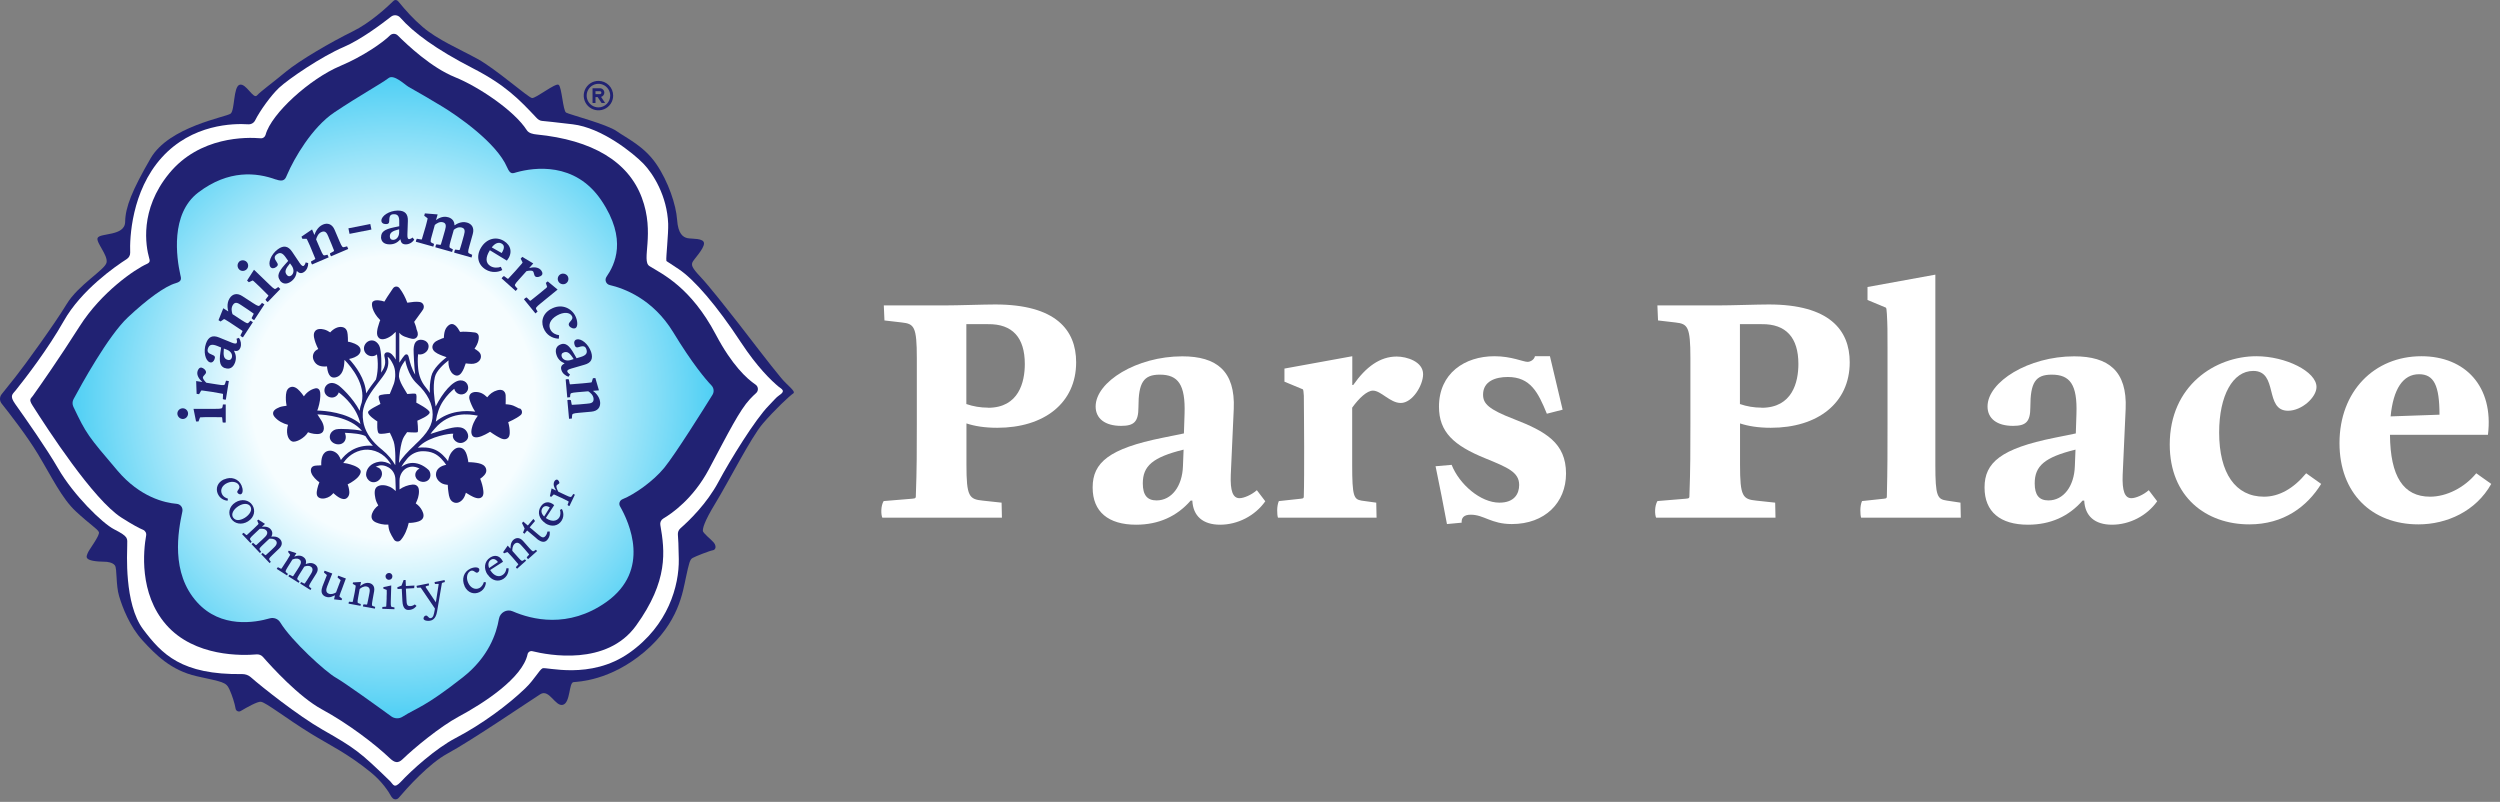 <svg width="212" height="68" viewBox="0 0 212 68" fill="none" xmlns="http://www.w3.org/2000/svg">
<rect x="0" y="0" width="212" height="68" fill="#808080" stroke="none"/>
<path d="M74.938 42.49L77.35 42.291C77.666 42.264 77.666 42.237 77.666 41.948C77.747 39.853 77.747 38.038 77.747 35.879V30.379C77.747 27.688 77.521 27.462 76.474 27.345L75.002 27.174L74.947 25.9H80.023C81.242 25.9 83.4 25.819 84.394 25.819C89.523 25.819 91.257 27.977 91.257 30.723C91.257 34.181 88.539 36.276 84.565 36.276C83.49 36.276 82.633 36.132 81.955 35.906V39.419C81.955 42.11 82.181 42.336 83.346 42.454L84.935 42.625L84.963 43.898H74.821C74.704 43.646 74.677 42.905 74.938 42.481V42.49ZM83.788 34.579C86.398 34.579 86.904 32.393 86.904 30.867C86.904 28.627 85.857 27.462 83.788 27.489H81.946V34.263C82.515 34.461 83.138 34.57 83.788 34.57V34.579Z" fill="white"/>
<path d="M92.657 41.325C92.657 39.23 94.048 38.038 98.581 37.125L100.396 36.755L100.451 35.084C100.532 32.619 99.909 31.77 98.355 31.77C96.965 31.77 96.54 32.447 96.54 34.525C96.54 35.771 96.17 36.114 95.068 36.114C93.705 36.114 92.91 35.491 92.91 34.47C92.91 32.375 96.396 30.217 100.252 30.217C103.169 30.217 104.758 31.463 104.623 34.669L104.37 40.259C104.316 41.623 104.541 42.246 105.11 42.246C105.481 42.246 106.131 41.966 106.582 41.569L107.296 42.508C106.42 43.754 104.939 44.495 103.467 44.495C101.995 44.495 101.173 43.754 101.11 42.453H100.965C99.8 43.79 98.247 44.495 96.341 44.495C93.984 44.495 92.657 43.393 92.657 41.352V41.325ZM98.076 42.435C99.349 42.435 100.261 41.243 100.315 39.519L100.369 38.128C97.732 38.778 96.91 39.519 96.91 40.99C96.91 41.984 97.281 42.435 98.076 42.435Z" fill="white"/>
<path d="M108.47 42.49L110.312 42.291C110.565 42.264 110.565 42.237 110.565 41.948C110.592 41.298 110.592 39.392 110.592 37.866C110.592 36.448 110.565 33.811 110.565 33.558C110.547 33.221 110.52 33.04 110.483 33.016L108.921 32.366V31.255L114.674 30.208V32.646H114.755C115.83 31.111 117.022 30.235 118.44 30.235C119.288 30.235 120.679 30.659 120.679 31.734C120.679 32.673 119.776 34.172 118.783 34.172C117.88 34.172 117.112 33.125 116.426 33.125C115.92 33.125 115.234 33.775 114.665 34.57V39.419C114.665 42.11 114.809 42.336 115.459 42.453L116.706 42.625L116.733 43.898H108.37C108.289 43.646 108.253 42.905 108.451 42.481L108.47 42.49Z" fill="white"/>
<path d="M121.736 39.537L123.099 39.419C123.75 41.063 125.538 42.625 127.154 42.625C128.428 42.625 128.825 41.858 128.825 41.126C128.825 40.051 127.886 39.654 125.935 38.859C123.298 37.785 122.025 36.647 122.025 34.488C122.025 31.653 124.21 30.208 126.73 30.208C128.175 30.208 129.168 30.686 129.538 30.686C129.791 30.686 130.107 30.488 130.162 30.208H131.435L132.51 34.741L131.173 35.084C130.432 33.269 129.782 31.969 127.859 31.969C126.838 31.969 125.764 32.312 125.764 33.468C125.764 34.236 126.242 34.714 128.373 35.536C131.065 36.584 132.799 37.55 132.799 40.16C132.799 42.625 131.01 44.44 128.202 44.44C126.441 44.44 125.845 43.646 124.716 43.646C124.12 43.646 123.921 43.925 123.948 44.323L122.702 44.44C122.422 42.905 122.106 41.352 121.736 39.537Z" fill="white"/>
<path d="M140.538 42.49L142.949 42.291C143.265 42.264 143.265 42.237 143.265 41.948C143.346 39.853 143.346 38.038 143.346 35.879V30.379C143.346 27.688 143.121 27.462 142.073 27.345L140.601 27.174L140.547 25.9H145.622C146.841 25.9 149 25.819 149.993 25.819C155.122 25.819 156.856 27.977 156.856 30.723C156.856 34.181 154.138 36.276 150.165 36.276C149.09 36.276 148.241 36.132 147.555 35.906V39.419C147.555 42.11 147.78 42.336 148.945 42.454L150.535 42.625L150.562 43.898H140.438C140.321 43.646 140.294 42.905 140.556 42.481L140.538 42.49ZM149.388 34.579C151.998 34.579 152.504 32.393 152.504 30.867C152.504 28.627 151.456 27.462 149.388 27.489H147.546V34.263C148.115 34.461 148.738 34.57 149.388 34.57V34.579Z" fill="white"/>
<path d="M157.913 42.489L159.755 42.291C160.008 42.264 160.008 42.237 160.008 41.948C160.062 39.852 160.062 38.037 160.062 35.879V29.584C160.062 28.022 160.062 27.598 160.008 26.631C159.99 26.294 159.963 26.114 159.927 26.09L158.365 25.439V24.338L164.117 23.29V39.419C164.117 42.11 164.289 42.336 165.111 42.453L166.249 42.625L166.276 43.898H157.823C157.742 43.645 157.705 42.905 157.904 42.48L157.913 42.489Z" fill="white"/>
<path d="M168.29 41.325C168.29 39.23 169.681 38.038 174.214 37.125L176.029 36.755L176.083 35.084C176.165 32.619 175.542 31.77 173.988 31.77C172.597 31.77 172.173 32.447 172.173 34.525C172.173 35.771 171.803 36.114 170.701 36.114C169.337 36.114 168.543 35.491 168.543 34.47C168.543 32.375 172.029 30.217 175.885 30.217C178.802 30.217 180.391 31.463 180.256 34.669L180.003 40.259C179.949 41.623 180.174 42.246 180.743 42.246C181.114 42.246 181.764 41.966 182.215 41.569L182.929 42.508C182.053 43.754 180.572 44.495 179.1 44.495C177.628 44.495 176.806 43.754 176.743 42.453H176.598C175.433 43.79 173.88 44.495 171.974 44.495C169.617 44.495 168.29 43.393 168.29 41.352V41.325ZM173.708 42.435C174.982 42.435 175.894 41.243 175.948 39.519L176.002 38.128C173.365 38.778 172.543 39.519 172.543 40.99C172.543 41.984 172.914 42.435 173.708 42.435Z" fill="white"/>
<path d="M183.994 37.694C183.994 32.673 187.877 30.208 191.336 30.208C193.829 30.208 196.439 31.508 196.439 32.818C196.439 33.694 195.192 34.831 194.027 34.831C191.986 34.831 193.233 31.454 191.074 31.454C189.34 31.454 188.184 33.549 188.184 36.674C188.184 40.133 189.575 42.119 191.986 42.119C193.26 42.119 194.479 41.442 195.563 40.133L196.836 41.036C195.644 42.959 193.657 44.467 190.74 44.467C187.083 44.467 183.994 42.147 183.994 37.694Z" fill="white"/>
<path d="M198.389 37.577C198.389 33.179 201.342 30.208 205.334 30.208C209.045 30.208 211.484 32.764 210.978 36.873H202.67C202.697 40.413 203.808 42.119 206.074 42.119C207.465 42.119 208.991 41.352 209.985 40.133L211.258 41.036C209.958 43.357 207.483 44.467 205.081 44.467C201.107 44.467 198.389 41.803 198.389 37.577ZM206.869 35.166C206.869 32.673 206.39 31.734 205.135 31.734C203.772 31.734 202.95 32.98 202.724 35.31L206.86 35.166H206.869Z" fill="white"/>
<path d="M33.234 67.604C33.349 67.817 33.644 67.847 33.802 67.664C34.548 66.789 36.383 64.749 37.937 63.908C39.938 62.829 45.059 59.347 45.819 58.869C46.578 58.391 47.082 59.936 47.73 59.769C48.379 59.603 48.234 57.887 48.631 57.845C49.028 57.802 51.746 57.738 54.656 55.271C57.566 52.805 57.899 50.189 58.168 48.956C58.437 47.722 58.497 47.445 58.744 47.309C58.992 47.172 60.169 46.707 60.443 46.664C60.716 46.621 60.758 46.293 60.528 46.011C60.298 45.73 59.593 45.205 59.602 45C59.611 44.795 59.649 44.338 60.707 42.606C61.766 40.873 63.682 37.101 64.667 35.945C65.653 34.788 66.993 33.533 67.262 33.367C67.531 33.201 66.805 32.727 66.242 32.053C65.192 30.794 63.502 28.549 62.593 27.389C61.684 26.228 60.131 24.248 59.384 23.458C58.638 22.669 58.638 22.481 58.714 22.255C58.791 22.029 59.7 21.12 59.7 20.642C59.7 20.164 58.655 20.279 58.292 20.194C57.929 20.108 57.502 19.852 57.417 18.623C57.332 17.394 56.687 15.419 55.65 13.904C54.613 12.389 53.137 11.719 52.3 11.126C51.464 10.533 48.272 9.709 48.003 9.547C47.734 9.385 47.641 7.353 47.367 7.187C47.094 7.021 45.443 8.348 45.119 8.314C44.794 8.279 42.055 5.847 40.493 4.994C38.931 4.14 37.105 3.368 35.85 2.292C35.035 1.592 34.472 0.965 33.759 0.103C33.661 -0.016 33.486 -0.038 33.375 0.069C32.833 0.602 31.391 1.938 29.918 2.659C28.049 3.577 25.382 5.134 24.221 6.099C23.061 7.063 22.101 7.75 21.789 8.096C21.477 8.442 20.863 7.025 20.321 7.187C19.779 7.349 19.92 9.346 19.557 9.636C19.195 9.927 14.334 10.725 12.772 13.426C11.21 16.127 10.63 17.561 10.613 18.811C10.596 20.061 8.437 19.729 8.274 20.189C8.138 20.569 9.162 21.64 9.038 22.259C8.914 22.878 6.644 24.145 5.646 25.797C4.647 27.448 2.053 31.037 1.31 31.963C0.871 32.514 0.427 33.068 0.141 33.427C-0.047 33.661 -0.047 33.99 0.141 34.225C0.789 35.04 2.287 36.965 3.201 38.479C4.395 40.459 5.236 42.252 6.431 43.365C7.626 44.479 8.266 44.846 8.385 45.119C8.505 45.392 7.498 46.673 7.429 46.92C7.361 47.168 6.939 47.616 8.996 47.641C8.996 47.641 9.555 47.667 9.747 47.953C9.939 48.239 9.815 49.604 10.101 50.556C10.387 51.508 11.001 53.125 12.089 54.311C13.178 55.498 14.488 56.85 16.69 57.345C18.892 57.84 19.169 57.819 19.463 58.476C19.685 58.963 19.894 59.611 19.98 60.098C20.014 60.294 20.24 60.397 20.411 60.294C20.936 59.983 21.828 59.479 22.118 59.509C22.536 59.547 24.298 60.943 26.364 62.21C27.998 63.217 29.432 63.857 31.455 65.504C32.393 66.268 32.944 67.105 33.221 67.612L33.234 67.604Z" fill="#212273"/>
<path d="M33.106 66.272C33.353 66.516 33.417 66.913 33.998 66.29C34.856 65.364 36.925 63.477 38.636 62.586C40.877 61.416 43.092 59.765 44.538 58.374C45.323 57.618 45.716 56.833 45.998 56.675C46.279 56.517 50.056 57.695 53.367 55.361C56.679 53.027 57.596 49.651 57.562 47.411C57.545 46.242 57.511 45.644 57.485 45.341C57.468 45.141 57.541 44.944 57.694 44.808C58.441 44.151 59.935 42.717 60.929 40.856C61.923 38.996 64.061 35.539 65.184 34.404C65.585 33.999 65.832 33.679 66.063 33.533C66.681 33.137 66.263 32.983 66.033 32.795C65.414 32.283 64.223 31.148 62.828 29.027C60.78 25.904 58.859 23.689 57.554 22.822C56.248 21.956 56.555 22.195 56.508 22.063C56.461 21.931 56.692 19.784 56.662 18.978C56.572 16.622 55.399 14.74 54.558 13.874C53.717 13.008 51.046 10.835 48.567 10.541C47.065 10.362 46.313 10.285 45.951 10.251C45.763 10.234 45.614 10.119 45.486 9.982C44.026 8.429 42.853 7.208 40.117 5.8C36.947 4.17 35.043 2.749 33.942 1.494C33.742 1.264 33.4 1.225 33.161 1.413C32.355 2.045 30.588 3.368 29.163 3.978C27.255 4.793 24.46 6.7 23.662 7.447C22.984 8.083 22.041 9.393 21.635 10.208C21.524 10.43 21.294 10.558 21.042 10.541C19.826 10.46 16.293 10.503 13.715 13.362C11.138 16.221 10.993 20.219 11.04 21.414C11.048 21.64 10.937 21.849 10.749 21.969C9.793 22.579 6.9 24.581 5.407 27.222C4.054 29.616 2.181 32.04 1.331 33.102C1.067 33.435 0.785 33.542 1.284 34.25C2.168 35.496 3.951 38.031 4.924 39.717C6.226 41.978 8.688 44.381 9.678 44.885C10.941 45.529 10.788 45.648 10.788 46.237C10.788 46.826 10.51 51.2 12.14 53.368C13.732 55.48 15.388 57.234 20.547 57.162C20.808 57.162 21.059 57.247 21.256 57.418C22.203 58.254 25.284 60.695 27.345 61.873C30.136 63.465 30.524 63.763 33.102 66.264L33.106 66.272Z" fill="white"/>
<path d="M33.055 64.297C33.452 64.672 33.746 64.762 34.139 64.382C35.133 63.418 37.335 61.608 38.892 60.772C41.009 59.641 44.312 57.495 44.739 55.476C44.777 55.293 44.952 55.178 45.136 55.22C46.497 55.557 51.451 56.501 53.939 53.053C56.683 49.25 56.384 46.745 55.996 44.518C55.958 44.3 56.056 44.083 56.248 43.971C56.973 43.545 58.782 42.294 60.114 39.794C61.812 36.602 62.725 34.78 63.592 33.849C63.801 33.627 63.976 33.457 64.117 33.333C64.343 33.133 64.313 32.778 64.066 32.612C63.34 32.121 62.073 30.969 60.703 28.374C58.569 24.337 56.162 23.241 55.078 22.567C54.349 22.114 55.569 19.814 54.425 16.759C53.282 13.703 50.244 11.873 45.502 11.403C45.191 11.373 44.837 11.296 44.67 11.036C43.621 9.393 40.599 7.358 38.581 6.543C36.562 5.728 34.535 3.803 33.729 3.005C33.545 2.822 33.251 2.822 33.068 3.005C32.504 3.573 30.831 4.763 28.851 5.595C26.291 6.671 23.009 9.624 22.523 11.429C22.472 11.617 22.301 11.745 22.109 11.727C20.91 11.625 16.928 11.548 14.338 14.715C11.808 17.804 12.367 20.881 12.648 21.88C12.704 22.076 12.764 22.247 12.443 22.387C11.445 22.831 8.603 24.76 6.755 27.666C5.014 30.406 3.405 32.702 2.778 33.581C2.611 33.815 2.419 33.849 2.752 34.374C4.003 36.337 7.894 42.358 10.301 43.895C11.287 44.522 11.829 44.804 12.123 44.923C12.32 45.004 12.431 45.205 12.392 45.414C12.17 46.656 11.769 50.317 14.091 52.976C16.497 55.728 20.573 55.596 21.755 55.493C21.964 55.476 22.164 55.553 22.301 55.711C23.014 56.526 25.335 59.087 27.29 60.149C29.547 61.374 31.809 63.111 33.055 64.297Z" fill="#212273"/>
<path d="M23.385 15.214C24.123 15.478 24.204 15.154 24.367 14.774C24.939 13.447 26.445 10.801 28.365 9.521C30.597 8.032 32.236 7.157 32.965 6.611C33.413 6.278 34.361 7.204 34.634 7.358C35.513 7.857 36.439 8.386 37.476 9.018C38.739 9.781 42.093 12.069 43.006 14.194C43.288 14.851 43.489 14.693 43.822 14.604C45.251 14.211 48.763 13.682 50.995 16.993C53.227 20.305 52.13 22.455 51.434 23.467C51.251 23.731 51.388 24.098 51.703 24.171C52.902 24.448 55.36 25.34 57.084 28.165C58.706 30.832 59.811 32.138 60.336 32.688C60.541 32.906 60.575 33.226 60.417 33.482C59.611 34.779 57.259 38.531 56.329 39.67C55.399 40.809 53.811 41.923 52.791 42.333C52.553 42.431 52.446 42.708 52.578 42.934C53.35 44.279 55.224 48.35 51.417 51.051C48.191 53.338 45.068 52.532 43.476 51.84C42.968 51.618 42.4 51.943 42.307 52.489C42.097 53.739 41.415 55.736 39.251 57.435C36.004 59.987 35.359 60.008 34.126 60.785C33.836 60.968 33.46 60.951 33.183 60.751C31.98 59.876 29.236 57.896 28.489 57.473C27.631 56.991 24.729 54.362 23.761 52.775C23.577 52.472 23.21 52.34 22.869 52.438C21.619 52.8 18.747 53.3 16.732 51.089C14.445 48.584 15.107 45.047 15.465 43.374C15.533 43.054 15.307 42.751 14.983 42.725C13.971 42.64 11.885 42.17 9.973 39.922C7.442 36.947 7.331 36.819 6.222 34.493C6.124 34.289 6.128 34.05 6.235 33.849C6.871 32.663 9.166 28.481 10.852 26.902C12.448 25.408 13.971 24.273 14.915 24.009C15.469 23.855 15.354 23.578 15.286 23.275C14.974 21.862 14.428 18.137 16.814 16.323C19.395 14.36 21.768 14.633 23.381 15.218L23.385 15.214Z" fill="url(#paint0_radial_134_269)"/>
<path d="M44.034 34.647C43.644 34.455 43.492 34.312 42.879 34.28C42.879 34.025 42.895 33.762 42.879 33.508C42.863 33.324 42.776 33.149 42.584 33.085C42.441 33.038 42.298 33.061 42.154 33.101C41.812 33.197 41.525 33.412 41.318 33.691C41.175 33.555 41.015 33.42 40.832 33.34C40.513 33.197 39.924 33.149 39.804 33.579C39.757 33.754 39.828 33.93 39.884 34.089C39.948 34.256 40.02 34.416 40.099 34.575C40.155 34.686 40.227 34.798 40.298 34.909C39.494 34.798 38.116 34.798 36.953 35.754C36.953 35.73 36.961 35.706 36.969 35.682C37.056 35.085 37.248 34.503 37.582 34.001C37.917 33.499 38.251 33.189 38.522 32.966C38.602 33.388 39.159 33.627 39.518 33.292C39.741 33.085 39.741 32.783 39.613 32.552C39.502 32.361 39.295 32.249 39.04 32.257C38.395 32.273 37.534 33.3 36.945 34.471C36.841 33.882 36.682 32.838 36.873 31.986C36.993 31.436 37.654 30.855 38.036 30.56C38.028 30.688 38.02 30.823 38.044 30.951C38.084 31.229 38.203 31.564 38.434 31.731C39.024 32.161 39.319 31.341 39.494 30.815C39.653 30.831 39.812 30.855 39.972 30.855C40.251 30.863 40.521 30.767 40.689 30.536C40.776 30.409 40.808 30.242 40.768 30.09C40.728 29.955 40.641 29.851 40.537 29.772C40.442 29.7 40.346 29.628 40.243 29.573C40.243 29.565 40.251 29.557 40.258 29.541C40.322 29.437 40.394 29.342 40.442 29.23C40.505 29.103 40.553 28.967 40.577 28.832C40.617 28.617 40.641 28.37 40.418 28.242C40.33 28.195 40.227 28.187 40.131 28.179C40.059 28.179 39.98 28.163 39.908 28.155C39.781 28.147 39.645 28.139 39.518 28.131C39.35 28.123 39.183 28.123 39.016 28.147C38.801 27.748 38.458 27.239 38.02 27.605C37.845 27.748 37.742 27.956 37.694 28.171C37.67 28.282 37.654 28.402 37.646 28.521C37.646 28.569 37.646 28.609 37.63 28.665C37.598 28.665 37.574 28.672 37.558 28.68C37.495 28.696 37.431 28.72 37.375 28.752C37.24 28.808 37.096 28.864 36.969 28.943C36.714 29.111 36.563 29.413 36.746 29.692C36.905 29.931 37.272 30.066 37.526 30.17C37.638 30.218 37.749 30.25 37.869 30.29C37.463 30.608 36.714 31.261 36.571 31.914C36.451 32.448 36.427 32.902 36.451 33.324C36.347 33.157 36.22 32.99 36.085 32.822C35.726 32.384 35.519 31.843 35.463 31.277C35.424 30.887 35.408 30.449 35.455 30.043C35.678 30.098 35.933 30.027 36.117 29.859C36.212 29.772 36.292 29.66 36.324 29.525C36.483 28.935 35.742 28.641 35.352 28.912C35.145 29.055 35.089 29.342 35.073 29.612C35.065 29.812 35.129 31.245 35.209 31.771C34.898 31.261 34.762 30.712 34.691 30.409C34.635 30.17 34.603 30.05 34.46 30.05C34.38 30.05 34.316 30.05 33.862 30.752V28.218C34.006 28.41 34.165 28.481 34.316 28.545C34.436 28.593 34.555 28.625 34.675 28.665C34.826 28.704 35.009 28.768 35.161 28.72C35.392 28.641 35.471 28.41 35.416 28.187C35.392 28.091 35.352 27.995 35.32 27.908C35.312 27.868 35.304 27.828 35.296 27.788C35.272 27.685 35.232 27.581 35.193 27.478C35.177 27.43 35.153 27.382 35.137 27.334C35.137 27.318 35.129 27.302 35.121 27.294L35.519 26.745C35.599 26.633 35.678 26.53 35.758 26.418C35.846 26.299 35.941 26.179 35.941 26.012C35.941 25.877 35.87 25.741 35.758 25.67C35.67 25.614 35.599 25.606 35.495 25.598C35.36 25.582 35.232 25.59 35.097 25.598C34.914 25.614 34.723 25.646 34.539 25.67C34.38 25.239 34.173 24.825 33.894 24.459C33.822 24.363 33.735 24.3 33.608 24.3C33.48 24.3 33.392 24.363 33.321 24.459C33.153 24.698 32.994 24.937 32.835 25.184C32.755 25.303 32.684 25.431 32.612 25.55C32.612 25.55 32.604 25.566 32.596 25.574C32.444 25.518 32.285 25.486 32.126 25.471C31.951 25.454 31.744 25.454 31.608 25.582C31.457 25.725 31.52 26.434 32.245 27.151C32.182 27.263 32.11 27.549 32.07 27.669C32.038 27.765 32.014 27.86 31.998 27.964C31.983 28.075 31.959 28.203 31.975 28.314C31.991 28.513 32.094 28.696 32.301 28.752C32.429 28.784 32.556 28.768 32.684 28.728C32.898 28.657 33.09 28.553 33.265 28.41C33.361 28.33 33.544 28.139 33.56 28.147V30.497C33.377 30.17 33.138 29.875 32.859 29.875C32.763 29.875 32.691 29.907 32.644 29.963C32.564 30.058 32.588 30.186 32.62 30.321C32.668 30.552 32.739 30.903 32.468 31.365C32.429 31.436 32.373 31.516 32.317 31.596C32.373 31.11 32.357 29.684 32.158 29.31C32.014 29.039 31.752 28.808 31.401 28.88C31.122 28.935 30.899 29.19 30.867 29.469C30.804 30.074 31.529 30.425 31.967 30.05C32.15 31.19 31.927 32.034 31.879 32.185C31.608 32.536 31.305 32.934 31.051 33.356C30.971 32.121 30.159 31.046 29.601 30.441C29.689 30.417 29.768 30.401 29.856 30.377C30.135 30.29 30.493 30.122 30.565 29.812C30.644 29.469 30.35 29.262 30.079 29.142C29.888 29.063 29.697 28.999 29.505 28.975C29.505 28.768 29.505 28.561 29.481 28.354C29.457 28.075 29.362 27.812 29.051 27.741C28.677 27.653 28.271 27.884 28 28.187C27.841 28.075 27.665 27.988 27.482 27.94C27.195 27.868 26.829 27.852 26.67 28.155C26.534 28.418 26.67 28.808 26.757 29.071C26.821 29.254 26.901 29.421 26.988 29.596C26.893 29.636 26.813 29.692 26.733 29.764C26.526 29.971 26.479 30.282 26.598 30.544C26.805 31.03 27.267 31.118 27.729 31.07C27.777 31.548 27.912 32.121 28.454 32.002C29.067 31.867 29.187 31.166 29.203 30.64C29.203 30.6 29.203 30.528 29.227 30.528C29.848 31.174 31.003 32.615 30.676 34.121C30.589 34.352 30.525 34.599 30.501 34.838C29.919 33.722 28.86 32.767 28.669 32.655C28.446 32.52 28.239 32.432 27.984 32.496C27.729 32.56 27.53 32.791 27.514 33.053C27.466 33.635 28.223 33.946 28.605 33.499C28.661 33.436 28.701 33.356 28.725 33.276C29.227 33.651 30.262 34.567 30.565 35.953C29.394 34.965 27.538 34.83 26.901 34.814C26.925 34.75 26.948 34.686 26.972 34.631C27.108 34.184 27.203 33.715 27.148 33.253C27.116 33.038 26.964 32.878 26.733 32.934C26.335 33.029 26.001 33.276 25.77 33.611C25.666 33.46 25.555 33.308 25.427 33.173C25.212 32.934 24.893 32.679 24.559 32.862C24.264 33.029 24.248 33.396 24.24 33.691C24.24 33.85 24.24 34.009 24.264 34.161C24.272 34.24 24.288 34.328 24.304 34.407C24.248 34.416 23.874 34.463 23.73 34.519C23.587 34.575 23.364 34.678 23.261 34.798C23.101 34.973 23.141 35.188 23.284 35.355C23.579 35.698 23.993 35.913 24.424 36.025C24.248 36.566 24.344 37.267 24.774 37.434C25.093 37.554 25.841 37.14 26.12 36.654C26.407 36.773 26.845 36.853 27.124 36.781C27.61 36.646 27.49 36.072 27.283 35.714C27.18 35.539 27.06 35.363 26.948 35.188C26.941 35.172 26.925 35.156 26.917 35.14C27.602 35.164 29.697 35.34 30.7 36.542C30.31 36.447 29.896 36.415 29.497 36.391C29.322 36.383 29.147 36.375 28.964 36.375C28.645 36.375 28.39 36.375 28.151 36.606C27.952 36.805 27.896 37.124 28.064 37.371C28.279 37.689 28.812 37.793 29.107 37.546C29.346 37.347 29.362 37.028 29.274 36.773C29.266 36.749 29.25 36.725 29.242 36.702C29.88 36.725 30.684 36.797 30.995 36.988C31.162 37.267 31.369 37.538 31.624 37.801C30.119 37.681 29.266 38.518 28.908 39.011C28.86 38.868 28.796 38.725 28.701 38.597C28.518 38.35 28.207 38.183 27.896 38.223C27.323 38.303 27.219 38.916 27.243 39.458C27.172 39.458 27.1 39.458 27.028 39.474C26.988 39.474 26.948 39.474 26.909 39.474C26.781 39.481 26.646 39.489 26.534 39.553C26.359 39.657 26.327 39.88 26.383 40.055C26.415 40.151 26.463 40.254 26.518 40.334C26.622 40.485 26.749 40.62 26.885 40.74C26.948 40.796 27.012 40.852 27.084 40.899C27.012 41.075 26.948 41.25 26.909 41.441C26.845 41.728 26.773 42.11 27.124 42.237C27.395 42.341 27.753 42.237 27.992 42.078C28.096 42.007 28.183 41.911 28.271 41.815C28.621 42.142 29.219 42.604 29.537 42.094C29.681 41.871 29.617 41.56 29.561 41.321C29.545 41.234 29.505 41.154 29.481 41.075C29.673 40.979 29.856 40.875 30.023 40.748C30.262 40.573 30.501 40.374 30.581 40.071C30.628 39.896 30.501 39.744 30.302 39.625C29.967 39.418 29.434 39.298 29.242 39.274C29.195 39.274 29.155 39.274 29.107 39.266C29.306 38.964 29.768 38.414 30.581 38.199C31.393 37.984 32.285 38.295 32.843 38.94C32.97 39.091 33.09 39.251 33.177 39.41C32.827 39.195 32.484 39.107 32.158 39.155C31.449 39.258 31.059 39.728 31.043 40.222C31.043 40.469 31.186 40.708 31.409 40.828C31.831 41.051 32.333 40.692 32.389 40.254C32.413 40.063 32.349 39.856 32.198 39.728C32.11 39.657 31.951 39.593 31.855 39.593C31.959 39.537 32.078 39.489 32.206 39.465C32.444 39.434 32.691 39.489 32.954 39.641C33.297 39.84 33.512 40.214 33.528 40.612C33.552 41.075 33.56 41.64 33.56 41.64C33.408 41.497 33.241 41.369 33.058 41.282C32.739 41.138 32.285 41.059 31.975 41.274C31.688 41.481 31.775 41.959 31.831 42.253C31.879 42.476 31.967 42.675 32.078 42.867C31.959 42.954 31.847 43.058 31.752 43.185C31.6 43.392 31.433 43.719 31.537 43.982C31.648 44.277 32.062 44.38 32.341 44.444C32.564 44.492 32.715 44.5 32.93 44.484C32.954 44.993 33.106 45.256 33.408 45.75C33.536 45.957 33.831 45.981 33.99 45.79C34.324 45.4 34.547 44.85 34.659 44.34C34.794 44.34 34.922 44.34 35.057 44.316C35.328 44.277 35.718 44.205 35.862 43.942C36.005 43.687 35.838 43.329 35.686 43.114C35.607 43.002 35.519 42.899 35.416 42.811C35.368 42.771 35.312 42.723 35.256 42.691C35.296 42.604 35.328 42.524 35.368 42.437C35.431 42.285 35.479 42.134 35.503 41.967C35.535 41.783 35.543 41.584 35.495 41.409C35.431 41.186 35.224 41.075 35.001 41.09C34.595 41.122 34.205 41.274 33.878 41.505V40.756C33.878 40.238 34.197 39.744 34.699 39.609C34.755 39.593 34.81 39.585 34.866 39.577C35.097 39.553 35.336 39.609 35.575 39.736C35.376 39.824 35.224 40.023 35.217 40.246C35.193 40.708 35.742 40.979 36.14 40.82C36.65 40.605 36.523 40.015 36.34 39.848C35.862 39.402 35.32 39.211 34.826 39.266C34.508 39.298 34.245 39.442 34.038 39.593C34.149 39.378 34.316 39.147 34.531 38.892C34.866 38.494 35.352 38.255 35.87 38.263C36.164 38.263 36.491 38.303 36.786 38.438C37.272 38.653 37.638 39.123 37.837 39.418C37.407 39.497 36.985 39.736 36.969 40.214C36.961 40.517 37.152 40.788 37.399 40.947C37.574 41.059 37.773 41.098 37.972 41.114C37.98 41.345 37.996 41.576 38.036 41.799C38.076 42.086 38.14 42.421 38.419 42.572C38.745 42.755 39.088 42.564 39.287 42.285C39.39 42.134 39.462 41.959 39.51 41.783C39.526 41.791 39.542 41.799 39.558 41.815C39.669 41.879 39.781 41.951 39.892 42.014C40.147 42.158 40.617 42.397 40.872 42.142C41.015 41.998 41.007 41.776 40.983 41.592C40.967 41.425 40.928 41.258 40.888 41.098C40.848 40.923 40.776 40.764 40.721 40.597C40.848 40.509 40.967 40.413 41.063 40.302C41.175 40.174 41.254 40.031 41.238 39.856C41.222 39.673 41.119 39.521 40.967 39.426C40.744 39.29 40.45 39.251 40.195 39.219C40.035 39.195 39.876 39.195 39.717 39.195C39.693 39.035 39.669 38.884 39.629 38.733C39.566 38.494 39.486 38.231 39.279 38.072C39.143 37.968 38.976 37.936 38.809 37.968C38.665 38 38.538 38.087 38.434 38.191C38.251 38.358 38.132 38.589 38.06 38.82C38.028 38.916 38.012 39.011 37.996 39.107C37.765 38.788 37.391 38.358 36.905 38.143C36.411 37.92 35.838 37.92 35.431 37.968C35.511 37.896 35.583 37.825 35.654 37.761C36.499 37.004 38.18 36.741 38.442 36.781C38.243 37.243 38.833 37.753 39.334 37.498C39.486 37.418 39.621 37.315 39.677 37.148C39.741 36.972 39.677 36.741 39.574 36.59C39.223 36.032 38.426 36.248 37.909 36.375C37.431 36.495 36.969 36.654 36.507 36.797C36.594 36.67 36.682 36.55 36.881 36.335C38.132 34.877 39.749 35.1 40.521 35.252C40.378 35.443 40.251 35.65 40.155 35.873C40.099 36.009 40.043 36.152 40.012 36.303C39.972 36.478 39.94 36.686 40.012 36.853C40.171 37.283 40.792 37.028 41.135 36.853C41.286 36.773 41.525 36.646 41.557 36.614C41.732 36.733 41.907 36.861 42.09 36.964C42.322 37.092 42.64 37.315 42.919 37.227C43.237 37.132 43.237 36.773 43.222 36.51C43.214 36.359 43.19 36.2 43.158 36.048C43.142 35.985 43.126 35.913 43.11 35.849C43.11 35.833 43.102 35.817 43.094 35.801C43.134 35.77 43.763 35.523 44.154 35.196C44.337 35.045 44.281 34.734 44.082 34.631L44.034 34.647ZM32.357 38.103C31.552 37.45 31.059 36.757 30.859 36.001C30.843 35.913 30.828 35.817 30.804 35.738C30.764 35.499 30.748 35.26 30.764 35.005C30.828 34.065 31.52 33.165 32.078 32.44C32.317 32.13 32.54 31.843 32.691 31.58C33.018 31.014 32.93 30.56 32.883 30.313C32.883 30.297 32.883 30.282 32.875 30.258C33.01 30.321 33.185 30.592 33.337 30.903C33.456 31.15 33.512 31.413 33.512 31.683C33.512 31.683 33.552 32.066 33.4 32.544C33.337 32.743 33.09 33.3 33.05 33.412C32.97 33.412 32.221 33.428 32.134 33.579C32.054 33.707 32.214 34.073 32.261 34.256C32.166 34.32 31.21 34.75 31.21 34.957C31.21 35.22 31.807 35.61 31.998 35.738C31.998 35.849 31.943 36.646 32.134 36.757C32.293 36.853 32.986 36.709 33.058 36.694C33.177 36.941 33.297 37.179 33.384 37.442C33.576 38.032 33.528 39.489 33.512 39.442C33.297 39.043 32.938 38.573 32.357 38.096V38.103ZM35.161 37.753C34.539 38.327 34.101 38.82 33.831 39.258C33.831 39.258 33.894 38.279 33.982 37.888C34.093 37.371 34.125 37.172 34.523 36.646C34.555 36.646 35.328 36.709 35.416 36.646C35.495 36.582 35.392 35.674 35.392 35.674C35.527 35.61 36.435 35.244 36.435 34.973C36.435 34.726 35.336 34.161 35.304 34.145C35.32 33.722 35.352 33.468 35.256 33.404C35.169 33.348 34.85 33.388 34.539 33.412C34.356 33.093 34.149 32.791 33.998 32.464C33.831 32.09 33.831 31.906 33.831 31.906C33.831 31.556 33.934 31.206 34.125 30.911C34.213 30.775 34.364 30.552 34.364 30.552C34.364 30.552 34.579 31.811 35.344 32.52C36.284 33.388 36.69 34.288 36.69 35.148C36.69 36.009 36.316 36.686 35.153 37.753H35.161Z" fill="#212273"/>
<path d="M15.04 35.069C15.04 34.837 15.232 34.623 15.502 34.623C15.749 34.623 15.948 34.83 15.948 35.069C15.948 35.323 15.741 35.531 15.502 35.531C15.255 35.531 15.04 35.316 15.04 35.069ZM18.88 35.801L18.84 35.427C18.84 35.379 18.832 35.379 18.776 35.379C18.402 35.371 17.844 35.371 17.804 35.371C17.685 35.371 17.183 35.371 17.071 35.387C17.002 35.387 16.965 35.392 16.96 35.403L16.832 35.738H16.625L16.41 34.67H18.258C18.8 34.67 18.848 34.638 18.872 34.495L18.904 34.296H19.142V35.825C19.087 35.841 18.959 35.849 18.872 35.809L18.88 35.801Z" fill="#212273"/>
<path d="M18.896 33.826L18.912 33.452C18.912 33.404 18.912 33.396 18.856 33.388C18.657 33.348 18.266 33.284 18.012 33.237C17.844 33.213 17.287 33.125 17.175 33.117C17.106 33.112 17.069 33.112 17.064 33.117L16.881 33.428L16.673 33.396L16.634 32.313L17.143 32.392V32.376C16.864 32.121 16.689 31.835 16.737 31.54C16.769 31.357 16.896 31.142 17.088 31.174C17.247 31.198 17.494 31.405 17.47 31.588C17.446 31.747 17.231 31.859 17.207 31.994C17.191 32.114 17.334 32.297 17.494 32.456L18.458 32.607C18.999 32.695 19.047 32.671 19.087 32.536L19.166 32.281L19.405 32.313L19.151 33.89C19.095 33.898 18.967 33.89 18.888 33.834L18.896 33.826Z" fill="#212273"/>
<path d="M19.079 31.221C18.689 31.078 18.561 30.751 18.689 29.891L18.752 29.469L18.418 29.334C17.972 29.158 17.749 29.222 17.637 29.541C17.541 29.811 17.637 29.955 18.003 30.09C18.219 30.17 18.266 30.265 18.195 30.457C18.115 30.68 17.956 30.783 17.788 30.72C17.414 30.584 17.223 29.803 17.47 29.119C17.669 28.561 18.027 28.386 18.593 28.625L19.652 29.055C19.915 29.158 20.043 29.166 20.082 29.055C20.106 28.983 20.098 28.84 20.051 28.728L20.258 28.649C20.433 28.895 20.481 29.206 20.393 29.461C20.297 29.724 20.122 29.811 19.851 29.74V29.764C20.019 30.082 20.051 30.401 19.931 30.744C19.772 31.174 19.469 31.349 19.087 31.213L19.079 31.221ZM19.652 30.345C19.748 30.082 19.581 29.788 19.254 29.66L18.983 29.557C18.919 30.178 18.991 30.409 19.27 30.505C19.461 30.576 19.589 30.512 19.652 30.345Z" fill="#212273"/>
<path d="M21.333 26.976L21.5 26.641C21.524 26.601 21.516 26.593 21.477 26.57C21.134 26.323 20.863 26.147 20.576 25.956L20.433 25.861C20.194 25.701 19.939 25.55 19.748 25.861C19.581 26.123 19.644 26.426 19.716 26.641L20.497 27.151C20.951 27.446 21.006 27.454 21.102 27.342L21.238 27.191L21.445 27.318L20.6 28.609C20.544 28.593 20.433 28.529 20.385 28.449L20.552 28.115C20.576 28.067 20.568 28.067 20.529 28.035C20.385 27.932 19.628 27.43 19.62 27.43C19.676 27.462 19.286 27.207 19.103 27.103C19.044 27.071 19.01 27.055 18.999 27.055L18.704 27.262L18.529 27.151L18.936 26.139L19.342 26.402L19.358 26.386C19.326 26.299 19.183 25.733 19.477 25.287C19.7 24.945 20.082 24.801 20.552 25.112L21.445 25.693C21.899 25.988 21.954 25.988 22.066 25.861L22.217 25.685L22.424 25.813L21.556 27.143C21.5 27.127 21.389 27.063 21.341 26.984L21.333 26.976Z" fill="#212273"/>
<path d="M20.265 22.204C20.425 22.037 20.72 22.021 20.911 22.204C21.086 22.38 21.086 22.666 20.919 22.834C20.735 23.017 20.449 23.017 20.282 22.85C20.106 22.674 20.098 22.38 20.273 22.204H20.265ZM22.512 25.407L22.743 25.112C22.775 25.072 22.775 25.064 22.735 25.032C22.472 24.761 22.074 24.379 22.05 24.347C21.962 24.267 21.604 23.917 21.516 23.845C21.463 23.803 21.434 23.782 21.428 23.782L21.102 23.933L20.951 23.79L21.54 22.874L22.87 24.156C23.261 24.538 23.316 24.546 23.428 24.459L23.595 24.339L23.77 24.506L22.703 25.614C22.655 25.59 22.552 25.502 22.52 25.415L22.512 25.407Z" fill="#212273"/>
<path d="M23.739 23.766C23.492 23.431 23.571 23.089 24.153 22.444L24.439 22.125L24.232 21.83C23.962 21.44 23.739 21.368 23.468 21.567C23.237 21.735 23.237 21.91 23.468 22.228C23.603 22.412 23.579 22.523 23.42 22.643C23.229 22.786 23.038 22.778 22.934 22.643C22.695 22.316 22.974 21.567 23.563 21.137C24.041 20.787 24.432 20.842 24.774 21.352L25.411 22.3C25.571 22.531 25.674 22.603 25.762 22.539C25.826 22.491 25.897 22.372 25.921 22.252L26.136 22.308C26.144 22.611 26.017 22.898 25.794 23.057C25.571 23.216 25.372 23.192 25.188 22.985L25.164 23.001C25.133 23.367 24.981 23.646 24.694 23.861C24.328 24.132 23.97 24.108 23.731 23.782L23.739 23.766ZM24.702 23.36C24.925 23.192 24.949 22.858 24.758 22.563L24.591 22.332C24.193 22.81 24.129 23.041 24.296 23.28C24.416 23.447 24.551 23.471 24.702 23.36Z" fill="#212273"/>
<path d="M27.976 21.488L28.303 21.305C28.303 21.305 28.343 21.273 28.319 21.225C28.167 20.834 28.048 20.54 27.904 20.213L27.841 20.054C27.729 19.791 27.602 19.528 27.267 19.672C26.981 19.791 26.869 20.086 26.805 20.301L27.172 21.153C27.387 21.655 27.435 21.687 27.57 21.647L27.769 21.599L27.873 21.822L26.463 22.428C26.431 22.388 26.367 22.268 26.375 22.173L26.702 21.989C26.75 21.966 26.742 21.958 26.726 21.91C26.662 21.743 26.311 20.906 26.311 20.906C26.335 20.962 26.152 20.54 26.057 20.349C26.025 20.285 26.006 20.253 26.001 20.253H25.642L25.563 20.07L26.463 19.456L26.654 19.903H26.678C26.702 19.799 26.893 19.249 27.387 19.042C27.761 18.883 28.159 18.979 28.375 19.488L28.789 20.46C29.004 20.962 29.052 20.994 29.211 20.946L29.434 20.89L29.529 21.113L28.072 21.735C28.04 21.695 27.976 21.575 27.984 21.48L27.976 21.488Z" fill="#212273"/>
<path d="M29.545 19.361L31.401 18.995L31.497 19.465L29.641 19.831L29.545 19.361Z" fill="#212273"/>
<path d="M32.317 20.102C32.317 19.68 32.58 19.448 33.432 19.273L33.855 19.186V18.827C33.87 18.349 33.735 18.158 33.401 18.166C33.114 18.166 33.01 18.302 33.01 18.7C33.01 18.931 32.931 19.003 32.731 19.003C32.492 19.003 32.341 18.891 32.341 18.708C32.341 18.309 33.002 17.863 33.735 17.855C34.325 17.855 34.611 18.126 34.587 18.74L34.548 19.879C34.54 20.157 34.579 20.277 34.691 20.277C34.763 20.277 34.898 20.221 34.986 20.142L35.129 20.317C34.962 20.572 34.683 20.723 34.412 20.723C34.133 20.723 33.99 20.588 33.966 20.309H33.934C33.695 20.588 33.408 20.723 33.042 20.723C32.58 20.723 32.309 20.5 32.309 20.086L32.317 20.102ZM33.337 20.341C33.616 20.341 33.839 20.078 33.847 19.727V19.441C33.241 19.592 33.058 19.743 33.058 20.038C33.058 20.245 33.154 20.341 33.337 20.341Z" fill="#212273"/>
<path d="M38.61 21.161L38.928 21.209C38.928 21.209 38.976 21.209 38.992 21.161C39.12 20.747 39.207 20.452 39.295 20.118L39.343 19.95C39.438 19.6 39.446 19.377 39.159 19.297C38.881 19.218 38.634 19.361 38.482 19.488L38.219 20.412C38.068 20.938 38.092 20.994 38.219 21.05L38.403 21.137L38.339 21.368L36.921 20.97C36.921 20.914 36.945 20.787 37.009 20.715L37.327 20.763C37.327 20.763 37.375 20.763 37.391 20.715C37.511 20.301 37.606 20.006 37.694 19.672L37.742 19.504C37.837 19.162 37.845 18.931 37.566 18.851C37.288 18.771 37.033 18.939 36.873 19.074L36.627 19.958C36.475 20.484 36.491 20.532 36.627 20.596L36.81 20.683L36.746 20.914L35.264 20.5C35.264 20.444 35.296 20.317 35.352 20.245L35.718 20.309C35.766 20.317 35.774 20.309 35.782 20.261C35.894 19.895 36.077 19.25 36.093 19.21C36.109 19.138 36.212 18.788 36.244 18.62C36.26 18.551 36.265 18.514 36.26 18.509L35.973 18.294L36.029 18.095L37.112 18.182L36.977 18.652H37.001C37.065 18.596 37.495 18.27 38.005 18.421C38.315 18.509 38.538 18.732 38.538 19.098H38.57C38.634 19.05 39.088 18.724 39.605 18.875C39.996 18.987 40.243 19.305 40.091 19.847L39.805 20.866C39.653 21.392 39.677 21.448 39.828 21.512L40.044 21.607L39.988 21.838L38.514 21.424C38.514 21.368 38.546 21.241 38.602 21.169L38.61 21.161Z" fill="#212273"/>
<path d="M40.8 20.986C41.246 20.253 42.051 20.014 42.736 20.436C43.357 20.819 43.485 21.48 42.983 22.101L41.533 21.217V21.233C41.143 21.854 41.183 22.316 41.589 22.563C41.86 22.73 42.21 22.723 42.473 22.627L42.593 22.898C42.266 23.089 41.692 23.161 41.191 22.858C40.529 22.46 40.354 21.711 40.8 20.986ZM42.545 21.456C42.792 21.05 42.792 20.803 42.545 20.66C42.282 20.5 41.979 20.62 41.7 20.978L42.545 21.456Z" fill="#212273"/>
<path d="M42.736 23.407L43.038 23.63C43.078 23.662 43.086 23.654 43.118 23.614C43.254 23.471 43.532 23.176 43.7 22.985C43.811 22.858 44.185 22.436 44.257 22.348C44.3 22.295 44.318 22.263 44.313 22.252L44.154 21.934L44.289 21.782L45.221 22.34L44.878 22.722H44.894C45.261 22.635 45.595 22.651 45.818 22.85C45.962 22.977 46.065 23.2 45.938 23.344C45.826 23.463 45.516 23.559 45.388 23.439C45.269 23.336 45.293 23.089 45.189 23.001C45.102 22.922 44.862 22.945 44.647 22.993L43.994 23.718C43.628 24.124 43.62 24.18 43.715 24.291L43.891 24.491L43.731 24.674L42.537 23.607C42.56 23.559 42.64 23.455 42.728 23.415L42.736 23.407Z" fill="#212273"/>
<path d="M44.663 25.224L44.926 25.486C44.926 25.486 44.966 25.518 45.006 25.486C45.301 25.255 45.731 24.905 45.763 24.881C45.858 24.801 46.24 24.491 46.328 24.411C46.381 24.363 46.405 24.337 46.4 24.331L46.288 23.989L46.448 23.861L47.284 24.555L45.85 25.725C45.428 26.068 45.412 26.124 45.484 26.243L45.587 26.418L45.404 26.578L44.432 25.383C44.464 25.335 44.56 25.247 44.655 25.224H44.663ZM48.104 23.368C48.248 23.543 48.24 23.838 48.033 24.005C47.842 24.164 47.555 24.124 47.403 23.941C47.236 23.742 47.276 23.455 47.459 23.304C47.65 23.145 47.945 23.177 48.104 23.368Z" fill="#212273"/>
<path d="M46.711 26.211C47.547 25.733 48.375 26.076 48.75 26.721C48.989 27.143 49.029 27.693 48.806 27.82C48.654 27.908 48.367 27.804 48.264 27.629C48.081 27.31 48.71 27.159 48.495 26.793C48.312 26.474 47.794 26.434 47.236 26.753C46.647 27.087 46.456 27.565 46.695 27.987C46.846 28.25 47.125 28.386 47.411 28.425L47.388 28.72C47.061 28.712 46.511 28.585 46.185 28.019C45.827 27.398 45.946 26.641 46.703 26.211H46.711Z" fill="#212273"/>
<path d="M47.547 29.198C47.945 29.063 48.248 29.246 48.678 30.003L48.893 30.377L49.243 30.273C49.697 30.138 49.833 29.947 49.729 29.628C49.642 29.357 49.474 29.302 49.1 29.429C48.885 29.501 48.789 29.445 48.726 29.254C48.646 29.023 48.71 28.848 48.885 28.792C49.267 28.664 49.897 29.158 50.128 29.851C50.311 30.417 50.144 30.775 49.546 30.934L48.447 31.253C48.176 31.333 48.073 31.404 48.112 31.516C48.136 31.588 48.232 31.691 48.335 31.755L48.216 31.946C47.921 31.858 47.69 31.643 47.611 31.389C47.523 31.126 47.611 30.95 47.865 30.831V30.807C47.523 30.664 47.3 30.433 47.188 30.09C47.045 29.652 47.181 29.326 47.563 29.198H47.547ZM47.635 30.241C47.722 30.512 48.033 30.632 48.375 30.536L48.646 30.449C48.312 29.915 48.112 29.788 47.834 29.875C47.635 29.939 47.579 30.066 47.635 30.241Z" fill="#212273"/>
<path d="M48.407 33.922L48.479 34.288C48.487 34.336 48.495 34.336 48.542 34.328C48.957 34.312 49.283 34.28 49.626 34.248L49.793 34.232C50.08 34.208 50.367 34.168 50.335 33.81C50.311 33.499 50.064 33.3 49.881 33.181L48.957 33.26C48.415 33.308 48.375 33.34 48.359 33.483L48.343 33.682L48.104 33.706L47.969 32.177C48.017 32.153 48.152 32.137 48.24 32.177L48.312 32.544C48.319 32.591 48.327 32.591 48.375 32.591C48.55 32.583 49.459 32.504 49.459 32.504C49.395 32.504 49.857 32.472 50.072 32.44C50.141 32.429 50.175 32.421 50.175 32.416L50.279 32.074L50.486 32.058L50.789 33.101L50.303 33.141V33.165C50.383 33.213 50.844 33.571 50.892 34.105C50.924 34.511 50.717 34.853 50.16 34.909L49.1 35.005C48.558 35.053 48.519 35.092 48.511 35.26L48.495 35.491L48.256 35.515L48.112 33.929C48.16 33.906 48.296 33.89 48.383 33.929L48.407 33.922Z" fill="#212273"/>
<path d="M19.015 40.652C19.604 40.389 20.226 40.596 20.48 41.162C20.616 41.473 20.616 41.823 20.441 41.903C20.321 41.959 20.178 41.863 20.13 41.767C20.05 41.584 20.409 41.465 20.273 41.17C20.154 40.891 19.724 40.756 19.278 40.955C18.84 41.146 18.656 41.536 18.816 41.879C18.935 42.15 19.206 42.253 19.326 42.285L19.302 42.46C19.238 42.46 18.712 42.413 18.473 41.887C18.266 41.425 18.433 40.899 19.007 40.644L19.015 40.652Z" fill="#212273"/>
<path d="M19.963 42.604C20.497 42.269 21.118 42.389 21.405 42.843C21.668 43.257 21.596 43.862 21.03 44.213C20.497 44.547 19.884 44.428 19.597 43.974C19.334 43.559 19.398 42.962 19.963 42.604ZM19.772 43.886C19.947 44.165 20.33 44.173 20.76 43.91C21.174 43.647 21.421 43.249 21.23 42.946C21.062 42.683 20.664 42.644 20.218 42.922C19.804 43.185 19.573 43.583 19.764 43.886H19.772Z" fill="#212273"/>
<path d="M22.273 46.889L22.488 47.072C22.488 47.072 22.52 47.088 22.544 47.072C22.791 46.857 22.894 46.754 23.006 46.65L23.244 46.419C23.499 46.18 23.523 45.981 23.38 45.83C23.229 45.67 22.982 45.67 22.838 45.686L22.273 46.22C21.978 46.499 21.97 46.547 22.042 46.65L22.145 46.793L22.042 46.897L21.333 46.148C21.333 46.148 21.396 46.061 21.468 46.037L21.683 46.22C21.683 46.22 21.715 46.236 21.739 46.22C21.97 45.997 22.09 45.901 22.201 45.798L22.44 45.567C22.695 45.328 22.719 45.129 22.575 44.977C22.408 44.802 22.153 44.834 22.018 44.85L21.468 45.368C21.174 45.646 21.166 45.694 21.237 45.798L21.341 45.941L21.237 46.045L20.528 45.296C20.528 45.296 20.592 45.208 20.664 45.184L20.879 45.368C20.879 45.368 20.911 45.383 20.935 45.368C21.142 45.184 21.285 45.049 21.396 44.945L21.524 44.826C21.699 44.659 21.747 44.611 21.875 44.483C21.922 44.436 21.922 44.428 21.922 44.412L21.811 44.149L21.898 44.061L22.472 44.428L22.225 44.659V44.675C22.32 44.659 22.687 44.603 22.934 44.858C23.069 45.001 23.165 45.232 23.014 45.495L23.029 45.511C23.109 45.495 23.491 45.447 23.738 45.71C23.906 45.885 24.009 46.196 23.675 46.515L23.093 47.072C22.798 47.351 22.791 47.399 22.862 47.502L22.966 47.646L22.862 47.749L22.153 47.001C22.153 47.001 22.217 46.913 22.289 46.889H22.273Z" fill="#212273"/>
<path d="M25.547 49.358L25.802 49.486C25.802 49.486 25.834 49.494 25.857 49.462C26.041 49.199 26.12 49.064 26.2 48.936L26.375 48.657C26.558 48.363 26.534 48.164 26.359 48.052C26.168 47.933 25.937 47.996 25.802 48.052L25.387 48.713C25.172 49.064 25.172 49.103 25.268 49.183L25.403 49.295L25.324 49.422L24.456 48.873C24.456 48.873 24.495 48.769 24.559 48.737L24.814 48.865C24.814 48.865 24.846 48.873 24.87 48.841C25.045 48.57 25.133 48.442 25.212 48.315L25.387 48.036C25.571 47.742 25.555 47.542 25.372 47.431C25.164 47.303 24.925 47.399 24.798 47.447L24.4 48.084C24.185 48.434 24.185 48.474 24.28 48.554L24.416 48.665L24.336 48.793L23.468 48.243C23.468 48.243 23.508 48.14 23.571 48.1L23.826 48.227C23.826 48.227 23.858 48.235 23.882 48.203C24.041 47.972 24.145 47.805 24.224 47.678L24.32 47.534C24.448 47.335 24.487 47.272 24.575 47.112C24.607 47.048 24.607 47.041 24.599 47.032L24.424 46.801L24.487 46.698L25.133 46.913L24.957 47.2H24.973C25.053 47.168 25.395 47.025 25.698 47.216C25.865 47.319 26.017 47.518 25.929 47.813L25.953 47.829C26.025 47.789 26.391 47.654 26.686 47.845C26.893 47.972 27.068 48.251 26.821 48.642L26.391 49.327C26.176 49.677 26.176 49.717 26.272 49.797L26.407 49.908L26.327 50.035L25.459 49.486C25.459 49.486 25.499 49.382 25.563 49.35L25.547 49.358Z" fill="#212273"/>
<path d="M27.323 49.781L27.713 48.785C27.713 48.785 27.713 48.769 27.713 48.761L27.474 48.554C27.474 48.498 27.498 48.45 27.53 48.395L28.175 48.633L27.745 49.717C27.618 50.035 27.642 50.258 27.881 50.346C28.088 50.426 28.303 50.346 28.494 50.242L28.884 49.207C28.884 49.207 28.884 49.191 28.876 49.183L28.629 48.976C28.629 48.92 28.653 48.873 28.685 48.817L29.33 49.056L28.964 50.043C28.876 50.266 28.868 50.282 28.797 50.505C28.781 50.553 28.775 50.58 28.781 50.585L29.012 50.776L28.964 50.896L28.327 50.824L28.406 50.489H28.39C28.287 50.513 27.992 50.744 27.626 50.601C27.427 50.529 27.124 50.322 27.339 49.757L27.323 49.781Z" fill="#212273"/>
<path d="M30.82 51.246L31.098 51.27C31.098 51.27 31.13 51.27 31.138 51.23C31.21 50.928 31.234 50.768 31.266 50.617L31.329 50.29C31.361 50.115 31.417 49.796 31.082 49.733C30.851 49.693 30.613 49.844 30.501 49.948L30.366 50.688C30.294 51.095 30.31 51.135 30.429 51.166L30.596 51.222L30.573 51.373L29.561 51.19C29.561 51.151 29.561 51.079 29.601 51.023L29.88 51.047C29.88 51.047 29.912 51.047 29.919 51.007C29.967 50.816 30.015 50.545 30.047 50.394L30.079 50.227C30.119 49.995 30.134 49.924 30.158 49.741C30.158 49.669 30.158 49.661 30.158 49.653L29.912 49.51L29.935 49.39L30.613 49.35L30.549 49.685H30.573C30.644 49.629 30.939 49.374 31.297 49.438C31.536 49.486 31.807 49.669 31.728 50.131L31.584 50.928C31.512 51.334 31.529 51.373 31.648 51.405L31.815 51.461L31.791 51.612L30.78 51.429C30.78 51.389 30.78 51.318 30.828 51.262L30.82 51.246Z" fill="#212273"/>
<path d="M32.445 51.469L32.724 51.445C32.724 51.445 32.755 51.445 32.755 51.397C32.779 51.071 32.779 50.919 32.787 50.768V50.593C32.795 50.354 32.803 50.282 32.795 50.099C32.795 50.027 32.795 50.019 32.779 50.019L32.509 49.916V49.788L33.178 49.645L33.138 51.015C33.13 51.421 33.154 51.461 33.273 51.477L33.449 51.509V51.66L32.421 51.628C32.413 51.589 32.405 51.517 32.437 51.453L32.445 51.469ZM32.994 48.586C33.146 48.586 33.281 48.713 33.273 48.888C33.273 49.048 33.138 49.175 32.978 49.167C32.811 49.167 32.692 49.024 32.692 48.872C32.692 48.713 32.835 48.586 32.994 48.586Z" fill="#212273"/>
<path d="M34.125 50.991L34.07 49.932L33.711 49.948C33.703 49.892 33.695 49.86 33.695 49.796L34.046 49.661L34.229 49.183H34.396L34.42 49.693L35.145 49.653L35.121 49.876L34.42 49.916L34.468 50.864C34.484 51.198 34.5 51.413 34.794 51.398C34.914 51.398 35.065 51.342 35.177 51.254L35.32 51.382C35.264 51.453 35.073 51.708 34.675 51.724C34.412 51.74 34.157 51.605 34.125 50.983V50.991Z" fill="#212273"/>
<path d="M35.917 52.473C35.901 52.377 35.973 52.226 36.101 52.202C36.292 52.162 36.316 52.457 36.531 52.417C36.746 52.377 36.794 52.114 36.857 51.756L36.881 51.605L35.686 49.844C35.686 49.844 35.663 49.828 35.654 49.828L35.368 49.844C35.336 49.797 35.32 49.741 35.328 49.677L36.355 49.47L36.387 49.637L36.18 49.693C36.085 49.725 36.077 49.749 36.117 49.82L36.961 51.079L37.2 49.534C37.2 49.534 37.2 49.51 37.176 49.51L36.897 49.526C36.865 49.478 36.849 49.422 36.857 49.358L37.702 49.191L37.725 49.358L37.526 49.414C37.526 49.414 37.479 49.438 37.471 49.462L37.064 51.859C36.953 52.537 36.602 52.616 36.451 52.64C36.276 52.672 35.949 52.64 35.909 52.465L35.917 52.473Z" fill="#212273"/>
<path d="M39.398 49.701C39.127 49.111 39.319 48.482 39.892 48.219C40.203 48.076 40.553 48.076 40.633 48.243C40.689 48.363 40.601 48.514 40.498 48.554C40.314 48.641 40.187 48.283 39.9 48.418C39.629 48.546 39.494 48.976 39.701 49.422C39.9 49.86 40.29 50.035 40.633 49.876C40.896 49.749 40.999 49.478 41.031 49.358L41.206 49.382C41.206 49.446 41.167 49.98 40.649 50.218C40.187 50.434 39.661 50.274 39.39 49.701H39.398Z" fill="#212273"/>
<path d="M41.342 48.729C41.007 48.219 41.055 47.614 41.565 47.28C41.995 47.001 42.425 47.136 42.656 47.638L41.565 48.339L41.605 48.395C41.899 48.849 42.306 48.968 42.616 48.761C42.871 48.602 42.935 48.315 42.943 48.188H43.126C43.134 48.243 43.166 48.777 42.688 49.088C42.242 49.374 41.692 49.239 41.35 48.713L41.342 48.729ZM42.226 47.662C42.051 47.415 41.836 47.335 41.629 47.471C41.405 47.614 41.366 47.877 41.477 48.172L42.226 47.662Z" fill="#212273"/>
<path d="M44.663 47.256L44.855 47.048C44.855 47.048 44.878 47.017 44.855 46.993C44.655 46.754 44.552 46.626 44.448 46.515L44.225 46.268C44.106 46.133 43.891 45.894 43.636 46.117C43.461 46.276 43.437 46.555 43.445 46.714L43.947 47.279C44.217 47.582 44.265 47.598 44.369 47.526L44.512 47.431L44.616 47.542L43.851 48.227C43.851 48.227 43.763 48.156 43.747 48.092L43.938 47.885C43.938 47.885 43.962 47.853 43.938 47.829C43.819 47.678 43.636 47.463 43.532 47.351L43.421 47.224C43.261 47.048 43.214 46.993 43.086 46.865C43.038 46.818 43.031 46.809 43.014 46.818L42.744 46.921L42.664 46.825L43.054 46.268L43.277 46.515L43.293 46.499C43.293 46.411 43.269 46.013 43.54 45.774C43.724 45.615 44.034 45.519 44.345 45.862L44.878 46.467C45.149 46.77 45.197 46.786 45.301 46.714L45.444 46.618L45.547 46.73L44.783 47.415C44.783 47.415 44.695 47.343 44.679 47.279L44.663 47.256Z" fill="#212273"/>
<path d="M45.516 45.67L44.703 44.985L44.472 45.264C44.424 45.232 44.401 45.216 44.353 45.169L44.488 44.818L44.265 44.356L44.369 44.229L44.759 44.563L45.229 44.006L45.372 44.181L44.918 44.715L45.643 45.328C45.898 45.543 46.065 45.678 46.257 45.455C46.336 45.36 46.408 45.216 46.416 45.081L46.607 45.065C46.623 45.153 46.679 45.463 46.416 45.774C46.248 45.973 45.978 46.069 45.5 45.67H45.516Z" fill="#212273"/>
<path d="M46.248 44.364C45.739 44.03 45.531 43.456 45.858 42.954C46.137 42.524 46.591 42.476 46.997 42.835L46.288 43.926L46.344 43.966C46.798 44.261 47.212 44.205 47.419 43.894C47.578 43.647 47.523 43.361 47.483 43.241L47.65 43.161C47.682 43.217 47.929 43.687 47.618 44.165C47.324 44.611 46.766 44.715 46.24 44.372L46.248 44.364ZM46.623 43.026C46.36 42.867 46.137 42.883 45.993 43.098C45.85 43.321 45.914 43.575 46.145 43.799L46.623 43.026Z" fill="#212273"/>
<path d="M48.128 42.819L48.224 42.556C48.224 42.556 48.224 42.524 48.192 42.508C47.905 42.357 47.77 42.293 47.635 42.229L47.475 42.158C47.26 42.054 47.196 42.022 47.029 41.95C46.965 41.927 46.957 41.927 46.95 41.935L46.742 42.134L46.631 42.078L46.774 41.417L47.149 41.592V41.576C46.981 41.353 46.894 41.066 46.997 40.843C47.069 40.692 47.196 40.644 47.276 40.684C47.348 40.716 47.467 40.891 47.427 40.979C47.395 41.05 47.236 41.09 47.196 41.178C47.149 41.282 47.244 41.52 47.348 41.696L48.009 42.006C48.375 42.181 48.423 42.174 48.495 42.07L48.614 41.887L48.75 41.95L48.288 42.914C48.248 42.914 48.184 42.883 48.136 42.827L48.128 42.819Z" fill="#212273"/>
<path d="M50.748 6.859C50.501 6.859 50.259 6.932 50.054 7.069C49.849 7.207 49.689 7.402 49.594 7.63C49.5 7.858 49.475 8.109 49.523 8.351C49.571 8.593 49.69 8.816 49.865 8.991C50.039 9.165 50.262 9.284 50.504 9.332C50.746 9.38 50.997 9.356 51.225 9.261C51.454 9.167 51.649 9.007 51.786 8.801C51.923 8.596 51.996 8.355 51.996 8.108C51.996 7.776 51.865 7.459 51.631 7.225C51.397 6.99 51.079 6.859 50.748 6.859ZM50.748 9.107C50.55 9.107 50.357 9.048 50.193 8.938C50.028 8.828 49.9 8.672 49.825 8.49C49.749 8.307 49.729 8.106 49.768 7.913C49.806 7.719 49.902 7.541 50.041 7.401C50.181 7.261 50.359 7.166 50.553 7.128C50.747 7.089 50.947 7.109 51.13 7.185C51.312 7.26 51.468 7.388 51.578 7.553C51.688 7.717 51.747 7.91 51.747 8.108C51.747 8.373 51.641 8.627 51.454 8.814C51.267 9.001 51.013 9.107 50.748 9.107Z" fill="#212273"/>
<path d="M51.247 7.858C51.247 7.758 51.208 7.663 51.137 7.593C51.067 7.523 50.972 7.483 50.872 7.483H50.248V8.732H50.498V8.232H50.68L51.014 8.732H51.313L50.97 8.217C51.049 8.196 51.119 8.149 51.169 8.084C51.219 8.019 51.246 7.94 51.247 7.858ZM50.872 7.983H50.498V7.733H50.872C50.906 7.733 50.937 7.746 50.961 7.769C50.984 7.793 50.997 7.825 50.997 7.858C50.997 7.891 50.984 7.923 50.961 7.946C50.937 7.969 50.906 7.983 50.872 7.983Z" fill="#212273"/>
<defs>
<radialGradient id="paint0_radial_134_269" cx="0" cy="0" r="1" gradientUnits="userSpaceOnUse" gradientTransform="translate(33.334 33.726) rotate(90) scale(58.619 58.609)">
<stop offset="0.205" stop-color="#F6FDFF"/>
<stop offset="0.54" stop-color="#1FC2F1"/>
</radialGradient>
</defs>
</svg>
